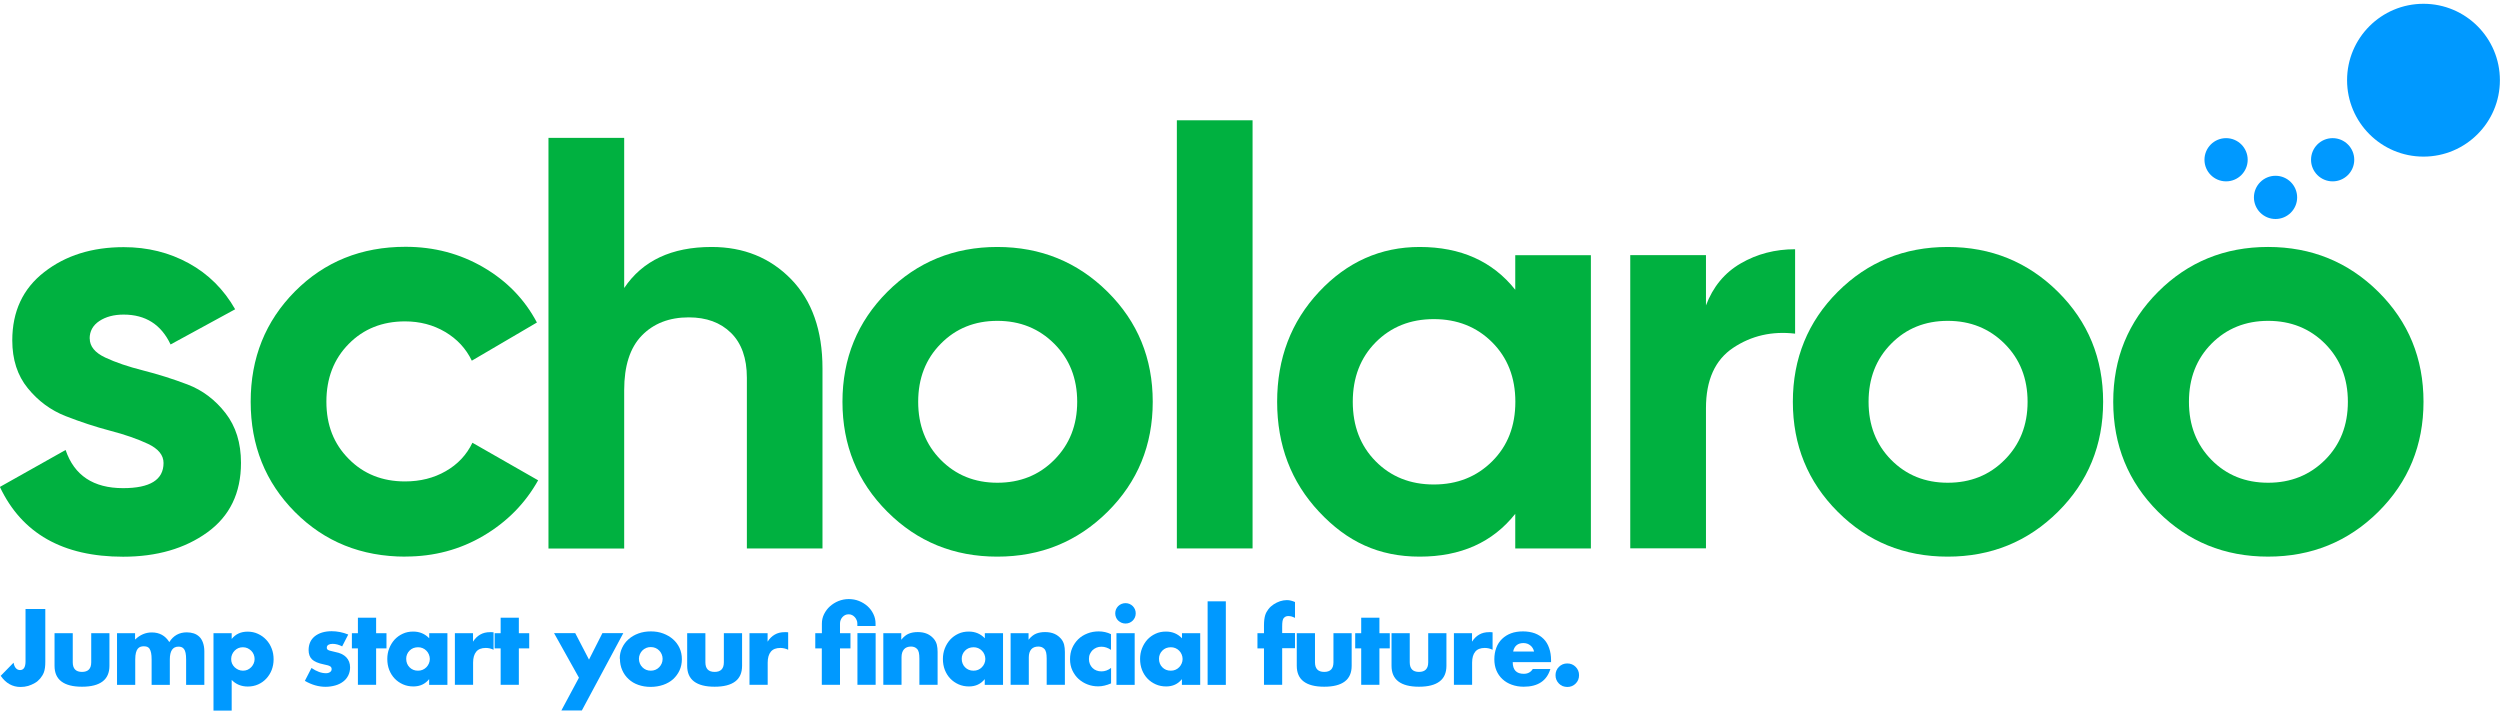 <?xml version="1.0" encoding="UTF-8"?>
<svg xmlns="http://www.w3.org/2000/svg" width="147" height="42" viewBox="0 0 147 42" fill="none">
  <g clip-path="url(#clip0_5341_6207)">
    <path d="M2.664 35.809V38.903C2.664 39.031 2.659 39.154 2.644 39.262C2.628 39.369 2.608 39.467 2.577 39.543C2.526 39.672 2.454 39.784 2.367 39.892C2.28 39.994 2.177 40.087 2.054 40.158C1.931 40.23 1.803 40.286 1.66 40.332C1.516 40.373 1.363 40.394 1.209 40.394C0.733 40.394 0.343 40.174 0.041 39.738L0.799 38.965C0.82 39.098 0.861 39.205 0.927 39.282C0.994 39.359 1.076 39.4 1.178 39.4C1.394 39.4 1.501 39.226 1.501 38.888V35.809H2.659H2.664Z" fill="#0099FF"></path>
    <path d="M4.278 37.233V38.944C4.278 39.318 4.457 39.508 4.821 39.508C5.185 39.508 5.364 39.318 5.364 38.944V37.233H6.435V39.149C6.435 39.559 6.301 39.866 6.03 40.071C5.758 40.276 5.359 40.379 4.821 40.379C4.283 40.379 3.883 40.276 3.612 40.071C3.34 39.866 3.207 39.559 3.207 39.149V37.233H4.278Z" fill="#0099FF"></path>
    <path d="M6.871 37.233H7.942V37.607C8.234 37.325 8.562 37.187 8.925 37.187C9.376 37.187 9.72 37.376 9.955 37.755C10.196 37.371 10.539 37.182 10.985 37.182C11.129 37.182 11.262 37.202 11.39 37.243C11.518 37.284 11.625 37.351 11.718 37.438C11.81 37.525 11.882 37.643 11.933 37.786C11.984 37.93 12.015 38.099 12.015 38.298V40.271H10.944V38.775C10.944 38.621 10.934 38.493 10.913 38.396C10.893 38.298 10.862 38.222 10.821 38.165C10.78 38.109 10.729 38.073 10.678 38.053C10.621 38.032 10.565 38.022 10.498 38.022C10.155 38.022 9.986 38.273 9.986 38.775V40.271H8.915V38.775C8.915 38.621 8.905 38.493 8.885 38.396C8.864 38.298 8.838 38.217 8.797 38.155C8.762 38.094 8.71 38.058 8.654 38.032C8.598 38.012 8.526 38.001 8.449 38.001C8.382 38.001 8.321 38.012 8.259 38.032C8.203 38.053 8.147 38.088 8.101 38.145C8.055 38.201 8.019 38.283 7.993 38.38C7.967 38.483 7.952 38.611 7.952 38.775V40.271H6.881V37.233H6.871Z" fill="#0099FF"></path>
    <path d="M13.623 41.782H12.553V37.233H13.623V37.571C13.854 37.284 14.161 37.141 14.561 37.141C14.776 37.141 14.981 37.182 15.166 37.269C15.355 37.356 15.514 37.468 15.652 37.617C15.791 37.761 15.898 37.935 15.975 38.135C16.052 38.329 16.088 38.544 16.088 38.77C16.088 38.995 16.047 39.205 15.975 39.395C15.898 39.59 15.791 39.759 15.657 39.902C15.519 40.051 15.36 40.163 15.176 40.245C14.991 40.327 14.787 40.368 14.571 40.368C14.192 40.368 13.874 40.24 13.623 39.979V41.787V41.782ZM14.971 38.76C14.971 38.667 14.956 38.575 14.92 38.488C14.884 38.401 14.838 38.329 14.776 38.268C14.715 38.206 14.638 38.155 14.556 38.114C14.469 38.078 14.382 38.058 14.279 38.058C14.177 38.058 14.095 38.078 14.013 38.109C13.931 38.145 13.859 38.196 13.798 38.258C13.736 38.319 13.685 38.396 13.649 38.478C13.613 38.56 13.593 38.652 13.593 38.749C13.593 38.847 13.608 38.934 13.644 39.016C13.68 39.098 13.731 39.169 13.793 39.231C13.854 39.292 13.931 39.339 14.013 39.38C14.1 39.415 14.187 39.436 14.284 39.436C14.382 39.436 14.469 39.42 14.551 39.385C14.633 39.349 14.704 39.297 14.766 39.236C14.827 39.175 14.879 39.098 14.915 39.016C14.95 38.934 14.971 38.847 14.971 38.754V38.76Z" fill="#0099FF"></path>
    <path d="M20.129 38.012C19.934 37.909 19.739 37.858 19.55 37.858C19.453 37.858 19.37 37.879 19.309 37.914C19.248 37.955 19.217 38.007 19.217 38.073C19.217 38.109 19.217 38.135 19.232 38.16C19.242 38.181 19.263 38.201 19.299 38.222C19.329 38.242 19.381 38.258 19.447 38.273C19.514 38.288 19.601 38.309 19.703 38.335C20.001 38.391 20.221 38.498 20.364 38.652C20.508 38.806 20.585 39.001 20.585 39.236C20.585 39.416 20.549 39.574 20.477 39.718C20.405 39.861 20.308 39.979 20.18 40.076C20.052 40.174 19.903 40.251 19.724 40.302C19.545 40.353 19.35 40.384 19.14 40.384C18.73 40.384 18.325 40.266 17.926 40.035L18.315 39.277C18.617 39.482 18.899 39.585 19.166 39.585C19.263 39.585 19.345 39.564 19.406 39.518C19.468 39.477 19.499 39.421 19.499 39.354C19.499 39.313 19.499 39.282 19.483 39.257C19.473 39.231 19.453 39.206 19.422 39.185C19.391 39.164 19.345 39.144 19.283 39.123C19.222 39.103 19.145 39.088 19.043 39.067C18.71 39.001 18.479 38.898 18.346 38.77C18.213 38.642 18.146 38.458 18.146 38.222C18.146 38.053 18.177 37.899 18.238 37.761C18.3 37.622 18.392 37.51 18.51 37.412C18.628 37.32 18.771 37.243 18.94 37.192C19.109 37.141 19.294 37.115 19.499 37.115C19.832 37.115 20.16 37.182 20.477 37.31L20.119 38.007L20.129 38.012Z" fill="#0099FF"></path>
    <path d="M22.116 38.125V40.266H21.045V38.125H20.691V37.233H21.045V36.321H22.116V37.233H22.725V38.125H22.116Z" fill="#0099FF"></path>
    <path d="M25.233 37.233H26.308V40.271H25.233V39.933C25.002 40.22 24.695 40.363 24.305 40.363C24.085 40.363 23.88 40.322 23.696 40.24C23.511 40.158 23.347 40.046 23.209 39.902C23.071 39.759 22.963 39.585 22.886 39.39C22.809 39.19 22.773 38.98 22.773 38.744C22.773 38.529 22.809 38.319 22.886 38.124C22.963 37.93 23.066 37.761 23.199 37.612C23.332 37.469 23.491 37.351 23.68 37.264C23.865 37.177 24.07 37.136 24.295 37.136C24.674 37.136 24.987 37.269 25.238 37.53V37.228L25.233 37.233ZM23.885 38.739C23.885 38.837 23.901 38.929 23.936 39.016C23.972 39.103 24.018 39.175 24.08 39.236C24.141 39.298 24.213 39.349 24.3 39.385C24.387 39.421 24.474 39.436 24.577 39.436C24.679 39.436 24.761 39.421 24.848 39.385C24.935 39.349 25.007 39.298 25.069 39.236C25.13 39.175 25.181 39.098 25.217 39.016C25.253 38.934 25.274 38.842 25.274 38.75C25.274 38.657 25.253 38.565 25.217 38.478C25.181 38.391 25.13 38.319 25.069 38.258C25.007 38.196 24.935 38.145 24.848 38.109C24.761 38.073 24.674 38.058 24.577 38.058C24.48 38.058 24.387 38.078 24.3 38.109C24.213 38.145 24.141 38.196 24.08 38.258C24.018 38.319 23.972 38.391 23.936 38.473C23.901 38.555 23.885 38.642 23.885 38.734V38.739Z" fill="#0099FF"></path>
    <path d="M26.742 37.233H27.813V37.73C27.926 37.55 28.069 37.407 28.233 37.315C28.397 37.218 28.592 37.171 28.812 37.171H28.904C28.94 37.171 28.976 37.171 29.022 37.182V38.206C28.879 38.135 28.725 38.099 28.561 38.099C28.315 38.099 28.125 38.17 28.003 38.319C27.88 38.468 27.818 38.683 27.818 38.965V40.266H26.747V37.228L26.742 37.233Z" fill="#0099FF"></path>
    <path d="M30.508 38.125V40.266H29.438V38.125H29.084V37.233H29.438V36.321H30.508V37.233H31.118V38.125H30.508Z" fill="#0099FF"></path>
    <path d="M34.043 39.851L32.578 37.227H33.823L34.633 38.785L35.422 37.227H36.651L34.212 41.777H33.008L34.043 39.846V39.851Z" fill="#0099FF"></path>
    <path d="M36.441 38.724C36.441 38.498 36.487 38.288 36.58 38.094C36.672 37.899 36.795 37.73 36.959 37.587C37.123 37.443 37.312 37.33 37.538 37.248C37.763 37.166 38.004 37.126 38.27 37.126C38.537 37.126 38.773 37.166 38.993 37.248C39.213 37.33 39.408 37.443 39.572 37.587C39.736 37.73 39.864 37.904 39.956 38.099C40.048 38.299 40.094 38.519 40.094 38.76C40.094 39.001 40.048 39.221 39.956 39.421C39.864 39.62 39.736 39.79 39.577 39.938C39.413 40.082 39.218 40.194 38.993 40.271C38.767 40.348 38.521 40.389 38.255 40.389C37.989 40.389 37.753 40.348 37.533 40.271C37.312 40.194 37.123 40.082 36.964 39.933C36.805 39.79 36.677 39.61 36.59 39.41C36.498 39.206 36.452 38.98 36.452 38.734L36.441 38.724ZM37.569 38.734C37.569 38.837 37.589 38.929 37.625 39.016C37.661 39.103 37.712 39.175 37.773 39.236C37.835 39.298 37.907 39.349 37.994 39.385C38.081 39.421 38.168 39.436 38.265 39.436C38.363 39.436 38.45 39.421 38.537 39.385C38.624 39.349 38.696 39.298 38.757 39.236C38.819 39.175 38.87 39.098 38.906 39.016C38.941 38.934 38.962 38.842 38.962 38.739C38.962 38.637 38.941 38.555 38.906 38.468C38.87 38.381 38.819 38.309 38.757 38.248C38.696 38.186 38.624 38.135 38.537 38.099C38.45 38.063 38.363 38.048 38.265 38.048C38.168 38.048 38.081 38.063 37.994 38.099C37.907 38.135 37.835 38.186 37.773 38.248C37.712 38.309 37.661 38.386 37.625 38.468C37.589 38.55 37.569 38.642 37.569 38.734Z" fill="#0099FF"></path>
    <path d="M41.477 37.233V38.944C41.477 39.318 41.656 39.508 42.02 39.508C42.384 39.508 42.563 39.318 42.563 38.944V37.233H43.634V39.149C43.634 39.559 43.501 39.866 43.229 40.071C42.958 40.276 42.558 40.379 42.02 40.379C41.482 40.379 41.083 40.276 40.811 40.071C40.539 39.866 40.406 39.559 40.406 39.149V37.233H41.477Z" fill="#0099FF"></path>
    <path d="M44.065 37.233H45.135V37.73C45.248 37.55 45.391 37.407 45.555 37.315C45.719 37.218 45.914 37.171 46.134 37.171H46.226C46.262 37.171 46.298 37.171 46.344 37.182V38.206C46.201 38.135 46.047 38.099 45.883 38.099C45.637 38.099 45.448 38.17 45.325 38.319C45.202 38.468 45.14 38.683 45.14 38.965V40.266H44.07V37.228L44.065 37.233Z" fill="#0099FF"></path>
    <path d="M48.327 37.233V36.669C48.327 36.469 48.368 36.285 48.455 36.111C48.542 35.937 48.655 35.783 48.798 35.655C48.942 35.527 49.111 35.419 49.3 35.342C49.49 35.266 49.695 35.225 49.905 35.225C50.115 35.225 50.32 35.261 50.509 35.337C50.699 35.414 50.868 35.517 51.011 35.645C51.155 35.773 51.268 35.926 51.355 36.106C51.442 36.285 51.483 36.469 51.483 36.669V36.808H50.412V36.669C50.412 36.598 50.402 36.531 50.371 36.464C50.345 36.398 50.309 36.342 50.263 36.29C50.217 36.239 50.166 36.198 50.105 36.167C50.043 36.136 49.977 36.121 49.9 36.121C49.751 36.121 49.633 36.178 49.536 36.285C49.439 36.393 49.392 36.526 49.392 36.669V37.233H50.007V38.124H49.392V40.266H48.322V38.124H47.938V37.233H48.322H48.327ZM51.488 40.266H50.417V37.228H51.488V40.266Z" fill="#0099FF"></path>
    <path d="M51.924 37.233H52.995V37.617C53.138 37.438 53.287 37.32 53.44 37.259C53.589 37.197 53.763 37.166 53.968 37.166C54.183 37.166 54.362 37.202 54.516 37.269C54.67 37.336 54.798 37.438 54.906 37.561C54.993 37.663 55.049 37.776 55.085 37.904C55.116 38.032 55.131 38.176 55.131 38.335V40.266H54.06V38.734C54.06 38.586 54.05 38.463 54.029 38.37C54.009 38.278 53.968 38.201 53.917 38.15C53.871 38.104 53.814 38.068 53.758 38.048C53.702 38.027 53.635 38.017 53.568 38.017C53.389 38.017 53.246 38.073 53.153 38.181C53.061 38.288 53.01 38.442 53.01 38.647V40.266H51.939V37.228L51.924 37.233Z" fill="#0099FF"></path>
    <path d="M57.903 37.233H58.978V40.271H57.903V39.933C57.672 40.22 57.365 40.363 56.975 40.363C56.755 40.363 56.55 40.322 56.365 40.24C56.181 40.158 56.017 40.046 55.879 39.902C55.74 39.759 55.633 39.585 55.556 39.39C55.479 39.19 55.443 38.98 55.443 38.744C55.443 38.529 55.479 38.319 55.556 38.124C55.633 37.93 55.735 37.761 55.869 37.612C56.002 37.469 56.161 37.351 56.35 37.264C56.535 37.177 56.739 37.136 56.965 37.136C57.344 37.136 57.657 37.269 57.908 37.53V37.228L57.903 37.233ZM56.55 38.739C56.55 38.837 56.565 38.929 56.601 39.016C56.637 39.103 56.683 39.175 56.745 39.236C56.806 39.298 56.878 39.349 56.965 39.385C57.052 39.421 57.139 39.436 57.242 39.436C57.344 39.436 57.426 39.421 57.513 39.385C57.6 39.349 57.672 39.298 57.733 39.236C57.795 39.175 57.846 39.098 57.882 39.016C57.918 38.934 57.938 38.842 57.938 38.75C57.938 38.657 57.918 38.565 57.882 38.478C57.846 38.391 57.795 38.319 57.733 38.258C57.672 38.196 57.6 38.145 57.513 38.109C57.426 38.073 57.339 38.058 57.242 38.058C57.144 38.058 57.052 38.078 56.965 38.109C56.878 38.145 56.806 38.196 56.745 38.258C56.683 38.319 56.637 38.391 56.601 38.473C56.565 38.555 56.55 38.642 56.55 38.734V38.739Z" fill="#0099FF"></path>
    <path d="M59.408 37.233H60.479V37.617C60.622 37.438 60.771 37.32 60.925 37.258C61.073 37.197 61.247 37.166 61.452 37.166C61.667 37.166 61.847 37.202 62.001 37.269C62.154 37.335 62.282 37.438 62.39 37.56C62.477 37.663 62.533 37.776 62.569 37.904C62.6 38.032 62.615 38.175 62.615 38.334V40.266H61.545V38.734C61.545 38.585 61.534 38.462 61.514 38.37C61.493 38.278 61.452 38.201 61.401 38.15C61.355 38.104 61.299 38.068 61.242 38.047C61.186 38.027 61.119 38.017 61.053 38.017C60.873 38.017 60.73 38.073 60.638 38.18C60.546 38.288 60.494 38.442 60.494 38.647V40.266H59.424V37.227L59.408 37.233Z" fill="#0099FF"></path>
    <path d="M65.331 38.217C65.147 38.089 64.957 38.027 64.767 38.027C64.665 38.027 64.568 38.042 64.481 38.078C64.394 38.114 64.311 38.166 64.245 38.227C64.178 38.294 64.127 38.37 64.086 38.458C64.045 38.545 64.03 38.647 64.03 38.755C64.03 38.862 64.05 38.96 64.086 39.047C64.122 39.134 64.173 39.211 64.24 39.277C64.306 39.344 64.383 39.39 64.475 39.426C64.568 39.462 64.665 39.477 64.767 39.477C64.967 39.477 65.157 39.41 65.331 39.272V40.184C65.065 40.297 64.814 40.358 64.578 40.358C64.358 40.358 64.147 40.322 63.948 40.245C63.748 40.169 63.574 40.061 63.42 39.923C63.266 39.784 63.148 39.615 63.056 39.421C62.964 39.226 62.918 39.006 62.918 38.765C62.918 38.524 62.959 38.304 63.046 38.104C63.133 37.904 63.251 37.735 63.4 37.587C63.548 37.443 63.727 37.33 63.938 37.248C64.142 37.166 64.368 37.126 64.603 37.126C64.865 37.126 65.106 37.182 65.326 37.289V38.201L65.331 38.217Z" fill="#0099FF"></path>
    <path d="M65.576 36.065C65.576 35.983 65.591 35.906 65.622 35.829C65.653 35.757 65.699 35.691 65.75 35.639C65.807 35.583 65.868 35.542 65.945 35.511C66.017 35.481 66.094 35.465 66.181 35.465C66.268 35.465 66.34 35.481 66.416 35.511C66.488 35.542 66.555 35.588 66.606 35.639C66.662 35.696 66.703 35.757 66.734 35.829C66.765 35.901 66.78 35.978 66.78 36.065C66.78 36.152 66.765 36.224 66.734 36.3C66.703 36.372 66.657 36.439 66.606 36.49C66.55 36.546 66.488 36.587 66.416 36.618C66.345 36.649 66.268 36.664 66.181 36.664C66.094 36.664 66.022 36.649 65.945 36.618C65.873 36.587 65.807 36.541 65.75 36.49C65.694 36.439 65.653 36.372 65.622 36.3C65.591 36.229 65.576 36.147 65.576 36.065ZM66.719 37.233V40.271H65.648V37.233H66.719Z" fill="#0099FF"></path>
    <path d="M69.496 37.233H70.572V40.271H69.496V39.933C69.266 40.22 68.958 40.363 68.569 40.363C68.349 40.363 68.144 40.322 67.959 40.24C67.775 40.158 67.611 40.046 67.473 39.902C67.334 39.759 67.227 39.585 67.15 39.39C67.073 39.19 67.037 38.98 67.037 38.744C67.037 38.529 67.073 38.319 67.15 38.124C67.227 37.93 67.329 37.761 67.462 37.612C67.596 37.469 67.754 37.351 67.944 37.264C68.128 37.177 68.333 37.136 68.559 37.136C68.938 37.136 69.25 37.269 69.501 37.53V37.228L69.496 37.233ZM68.149 38.739C68.149 38.837 68.164 38.929 68.2 39.016C68.236 39.103 68.282 39.175 68.344 39.236C68.405 39.298 68.477 39.349 68.564 39.385C68.651 39.421 68.738 39.436 68.841 39.436C68.943 39.436 69.025 39.421 69.112 39.385C69.199 39.349 69.271 39.298 69.332 39.236C69.394 39.175 69.445 39.098 69.481 39.016C69.517 38.934 69.537 38.842 69.537 38.75C69.537 38.657 69.517 38.565 69.481 38.478C69.445 38.391 69.394 38.319 69.332 38.258C69.271 38.196 69.199 38.145 69.112 38.109C69.025 38.073 68.938 38.058 68.841 38.058C68.743 38.058 68.651 38.078 68.564 38.109C68.477 38.145 68.405 38.196 68.344 38.258C68.282 38.319 68.236 38.391 68.2 38.473C68.164 38.555 68.149 38.642 68.149 38.734V38.739Z" fill="#0099FF"></path>
    <path d="M72.079 35.358V40.271H71.008V35.358H72.079Z" fill="#0099FF"></path>
    <path d="M75.392 38.124V40.266H74.322V38.124H73.938V37.233H74.322V36.777C74.322 36.526 74.347 36.321 74.394 36.172C74.434 36.044 74.496 35.932 74.583 35.819C74.67 35.706 74.773 35.614 74.89 35.537C75.008 35.46 75.131 35.399 75.264 35.353C75.398 35.312 75.531 35.286 75.659 35.286C75.751 35.286 75.833 35.296 75.91 35.317C75.987 35.337 76.064 35.363 76.146 35.399V36.331C76.074 36.295 76.007 36.27 75.946 36.249C75.884 36.234 75.823 36.224 75.756 36.224C75.715 36.224 75.669 36.229 75.623 36.244C75.577 36.26 75.536 36.285 75.495 36.331C75.454 36.372 75.428 36.439 75.413 36.516C75.398 36.598 75.392 36.705 75.392 36.844V37.223H76.146V38.114H75.392V38.124Z" fill="#0099FF"></path>
    <path d="M77.321 37.233V38.944C77.321 39.318 77.5 39.508 77.864 39.508C78.228 39.508 78.407 39.318 78.407 38.944V37.233H79.478V39.149C79.478 39.559 79.344 39.866 79.073 40.071C78.801 40.276 78.402 40.379 77.864 40.379C77.326 40.379 76.926 40.276 76.655 40.071C76.383 39.866 76.25 39.559 76.25 39.149V37.233H77.321Z" fill="#0099FF"></path>
    <path d="M81.11 38.124V40.266H80.039V38.124H79.686V37.233H80.039V36.321H81.11V37.233H81.719V38.124H81.11Z" fill="#0099FF"></path>
    <path d="M82.893 37.233V38.944C82.893 39.318 83.072 39.508 83.436 39.508C83.8 39.508 83.979 39.318 83.979 38.944V37.233H85.05V39.149C85.05 39.559 84.917 39.866 84.645 40.071C84.374 40.276 83.974 40.379 83.436 40.379C82.898 40.379 82.499 40.276 82.227 40.071C81.956 39.866 81.822 39.559 81.822 39.149V37.233H82.893Z" fill="#0099FF"></path>
    <path d="M85.484 37.233H86.555V37.73C86.668 37.55 86.811 37.407 86.975 37.315C87.139 37.218 87.334 37.171 87.554 37.171H87.646C87.682 37.171 87.718 37.171 87.764 37.182V38.206C87.621 38.135 87.467 38.099 87.303 38.099C87.057 38.099 86.868 38.17 86.745 38.319C86.622 38.468 86.56 38.683 86.56 38.965V40.266H85.49V37.228L85.484 37.233Z" fill="#0099FF"></path>
    <path d="M88.948 38.929C88.948 39.39 89.163 39.62 89.599 39.62C89.829 39.62 90.009 39.528 90.126 39.339H91.161C90.951 40.03 90.429 40.379 89.594 40.379C89.338 40.379 89.102 40.338 88.892 40.261C88.677 40.184 88.497 40.076 88.344 39.933C88.19 39.79 88.072 39.62 87.99 39.426C87.908 39.231 87.867 39.006 87.867 38.765C87.867 38.524 87.908 38.283 87.985 38.084C88.062 37.879 88.175 37.709 88.323 37.566C88.472 37.423 88.646 37.315 88.851 37.238C89.056 37.161 89.291 37.126 89.553 37.126C89.814 37.126 90.039 37.166 90.244 37.238C90.449 37.315 90.624 37.428 90.767 37.571C90.91 37.715 91.018 37.894 91.09 38.109C91.166 38.319 91.202 38.56 91.202 38.821V38.934H88.948V38.929ZM90.203 38.309C90.168 38.16 90.096 38.037 89.983 37.95C89.87 37.858 89.737 37.812 89.578 37.812C89.414 37.812 89.276 37.853 89.174 37.94C89.071 38.027 89.004 38.15 88.974 38.309H90.198H90.203Z" fill="#0099FF"></path>
    <path d="M91.465 39.702C91.465 39.61 91.48 39.518 91.516 39.431C91.552 39.344 91.603 39.272 91.665 39.211C91.726 39.149 91.803 39.098 91.885 39.062C91.972 39.026 92.059 39.011 92.156 39.011C92.254 39.011 92.341 39.026 92.428 39.062C92.515 39.098 92.587 39.149 92.648 39.211C92.71 39.272 92.761 39.349 92.797 39.431C92.833 39.518 92.848 39.605 92.848 39.702C92.848 39.8 92.833 39.887 92.797 39.974C92.761 40.061 92.71 40.133 92.648 40.194C92.587 40.256 92.51 40.307 92.428 40.343C92.341 40.379 92.254 40.394 92.156 40.394C92.059 40.394 91.972 40.373 91.885 40.343C91.798 40.307 91.726 40.256 91.665 40.194C91.603 40.133 91.552 40.056 91.516 39.974C91.48 39.887 91.465 39.8 91.465 39.702Z" fill="#0099FF"></path>
    <path d="M5.276 19.901C5.276 20.362 5.578 20.736 6.188 21.023C6.798 21.31 7.541 21.561 8.412 21.782C9.283 22.002 10.159 22.279 11.035 22.611C11.906 22.945 12.648 23.503 13.258 24.287C13.868 25.071 14.17 26.044 14.17 27.217C14.17 28.99 13.509 30.353 12.187 31.306C10.866 32.258 9.216 32.735 7.238 32.735C3.698 32.735 1.285 31.367 -0.006 28.631L3.857 26.459C4.364 27.955 5.491 28.703 7.238 28.703C8.827 28.703 9.616 28.211 9.616 27.222C9.616 26.761 9.308 26.387 8.704 26.1C8.094 25.814 7.351 25.552 6.48 25.327C5.604 25.096 4.733 24.809 3.857 24.466C2.981 24.123 2.243 23.575 1.634 22.827C1.024 22.079 0.722 21.141 0.722 20.014C0.722 18.313 1.347 16.971 2.602 15.998C3.857 15.019 5.414 14.532 7.274 14.532C8.678 14.532 9.954 14.85 11.101 15.48C12.249 16.11 13.161 17.017 13.827 18.185L10.03 20.255C9.477 19.082 8.56 18.498 7.269 18.498C6.695 18.498 6.219 18.626 5.84 18.877C5.461 19.128 5.271 19.476 5.271 19.912L5.276 19.901Z" fill="#00B140"></path>
    <path d="M23.844 32.73C21.247 32.73 19.08 31.854 17.343 30.107C15.606 28.36 14.74 26.198 14.74 23.621C14.74 21.044 15.606 18.887 17.343 17.135C19.08 15.388 21.247 14.512 23.844 14.512C25.525 14.512 27.051 14.916 28.429 15.721C29.808 16.525 30.853 17.606 31.57 18.964L27.743 21.208C27.4 20.496 26.877 19.932 26.175 19.517C25.473 19.102 24.684 18.897 23.813 18.897C22.481 18.897 21.375 19.338 20.504 20.224C19.628 21.11 19.192 22.243 19.192 23.621C19.192 24.999 19.628 26.1 20.504 26.982C21.375 27.868 22.481 28.308 23.813 28.308C24.71 28.308 25.509 28.109 26.211 27.704C26.913 27.304 27.436 26.746 27.779 26.034L31.642 28.242C30.883 29.599 29.813 30.686 28.434 31.5C27.056 32.315 25.525 32.725 23.849 32.725L23.844 32.73Z" fill="#00B140"></path>
    <path d="M41.846 14.522C43.731 14.522 45.288 15.157 46.518 16.417C47.748 17.683 48.362 19.43 48.362 21.658V32.248H43.916V22.212C43.916 21.064 43.603 20.183 42.983 19.573C42.363 18.963 41.533 18.661 40.498 18.661C39.351 18.661 38.429 19.02 37.737 19.732C37.045 20.444 36.702 21.515 36.702 22.939V32.253H32.25V8.107H36.702V16.935C37.783 15.326 39.494 14.522 41.841 14.522H41.846Z" fill="#00B140"></path>
    <path d="M65.127 30.091C63.354 31.849 61.197 32.73 58.641 32.73C56.085 32.73 53.933 31.849 52.176 30.091C50.418 28.334 49.537 26.177 49.537 23.626C49.537 21.075 50.418 18.918 52.176 17.16C53.933 15.403 56.09 14.522 58.641 14.522C61.192 14.522 63.354 15.403 65.127 17.16C66.9 18.918 67.781 21.075 67.781 23.626C67.781 26.177 66.894 28.334 65.127 30.091ZM55.316 27.038C56.202 27.934 57.309 28.385 58.646 28.385C59.983 28.385 61.095 27.94 61.992 27.038C62.888 26.136 63.339 25.004 63.339 23.626C63.339 22.248 62.888 21.11 61.992 20.214C61.095 19.317 59.978 18.866 58.646 18.866C57.314 18.866 56.202 19.312 55.316 20.214C54.43 21.11 53.989 22.248 53.989 23.626C53.989 25.004 54.43 26.141 55.316 27.038Z" fill="#00B140"></path>
    <path d="M69.199 32.248V7.073H73.651V32.248H69.199Z" fill="#00B140"></path>
    <path d="M89.097 15.004H93.544V32.248H89.097V30.214C87.765 31.895 85.89 32.73 83.477 32.73C81.064 32.73 79.204 31.849 77.56 30.091C75.915 28.334 75.096 26.177 75.096 23.626C75.096 21.075 75.915 18.918 77.56 17.16C79.204 15.403 81.177 14.522 83.477 14.522C85.89 14.522 87.765 15.362 89.097 17.038V15.004ZM80.89 27.125C81.787 28.032 82.924 28.488 84.307 28.488C85.691 28.488 86.828 28.032 87.74 27.125C88.652 26.218 89.103 25.05 89.103 23.626C89.103 22.202 88.647 21.034 87.74 20.127C86.833 19.22 85.685 18.764 84.307 18.764C82.929 18.764 81.792 19.22 80.89 20.127C79.993 21.034 79.543 22.202 79.543 23.626C79.543 25.05 79.993 26.218 80.89 27.125Z" fill="#00B140"></path>
    <path d="M100.306 17.97C100.721 16.868 101.403 16.038 102.361 15.485C103.314 14.931 104.379 14.655 105.552 14.655V19.619C104.195 19.46 102.986 19.737 101.915 20.449C100.844 21.161 100.311 22.345 100.311 24V32.243H95.859V15.003H100.311V17.97H100.306Z" fill="#00B140"></path>
    <path d="M121.01 30.091C119.237 31.849 117.08 32.73 114.524 32.73C111.967 32.73 109.816 31.849 108.058 30.091C106.301 28.334 105.42 26.177 105.42 23.626C105.42 21.075 106.301 18.918 108.058 17.16C109.816 15.403 111.972 14.522 114.524 14.522C117.075 14.522 119.237 15.403 121.01 17.16C122.782 18.918 123.664 21.075 123.664 23.626C123.664 26.177 122.777 28.334 121.01 30.091ZM111.199 27.038C112.085 27.934 113.192 28.385 114.529 28.385C115.866 28.385 116.978 27.94 117.874 27.038C118.771 26.136 119.222 25.004 119.222 23.626C119.222 22.248 118.771 21.11 117.874 20.214C116.978 19.317 115.861 18.866 114.529 18.866C113.197 18.866 112.085 19.312 111.199 20.214C110.313 21.11 109.872 22.248 109.872 23.626C109.872 25.004 110.313 26.141 111.199 27.038Z" fill="#00B140"></path>
    <path d="M139.848 30.091C138.075 31.848 135.918 32.729 133.362 32.729C130.805 32.729 128.654 31.848 126.896 30.091C125.139 28.334 124.258 26.177 124.258 23.625C124.258 21.074 125.139 18.917 126.896 17.16C128.654 15.403 130.81 14.521 133.362 14.521C135.913 14.521 138.075 15.403 139.848 17.16C141.62 18.917 142.502 21.074 142.502 23.625C142.502 26.177 141.615 28.334 139.848 30.091ZM130.037 27.043C130.923 27.939 132.03 28.385 133.367 28.385C134.704 28.385 135.816 27.934 136.712 27.043C137.609 26.146 138.055 25.009 138.055 23.625C138.055 22.242 137.604 21.11 136.712 20.208C135.816 19.312 134.699 18.866 133.367 18.866C132.035 18.866 130.923 19.317 130.037 20.208C129.15 21.105 128.71 22.242 128.71 23.625C128.71 25.009 129.15 26.141 130.037 27.043Z" fill="#00B140"></path>
    <path d="M142.501 9.209C144.982 9.209 146.994 7.197 146.994 4.716C146.994 2.234 144.982 0.223 142.501 0.223C140.019 0.223 138.008 2.234 138.008 4.716C138.008 7.197 140.019 9.209 142.501 9.209Z" fill="#0099FF"></path>
    <path d="M137.159 10.664C137.861 10.664 138.43 10.095 138.43 9.394C138.43 8.692 137.861 8.123 137.159 8.123C136.458 8.123 135.889 8.692 135.889 9.394C135.889 10.095 136.458 10.664 137.159 10.664Z" fill="#0099FF"></path>
    <path d="M133.802 12.877C134.504 12.877 135.072 12.308 135.072 11.607C135.072 10.905 134.504 10.336 133.802 10.336C133.1 10.336 132.531 10.905 132.531 11.607C132.531 12.308 133.1 12.877 133.802 12.877Z" fill="#0099FF"></path>
    <path d="M130.894 10.664C131.595 10.664 132.164 10.095 132.164 9.394C132.164 8.692 131.595 8.123 130.894 8.123C130.192 8.123 129.623 8.692 129.623 9.394C129.623 10.095 130.192 10.664 130.894 10.664Z" fill="#0099FF"></path>
  </g>
  <defs>
    <clipPath id="clip0_5341_6207">
      <rect width="147" height="41.565" fill="white" transform="translate(0 0.218)"></rect>
    </clipPath>
  </defs>
</svg>
